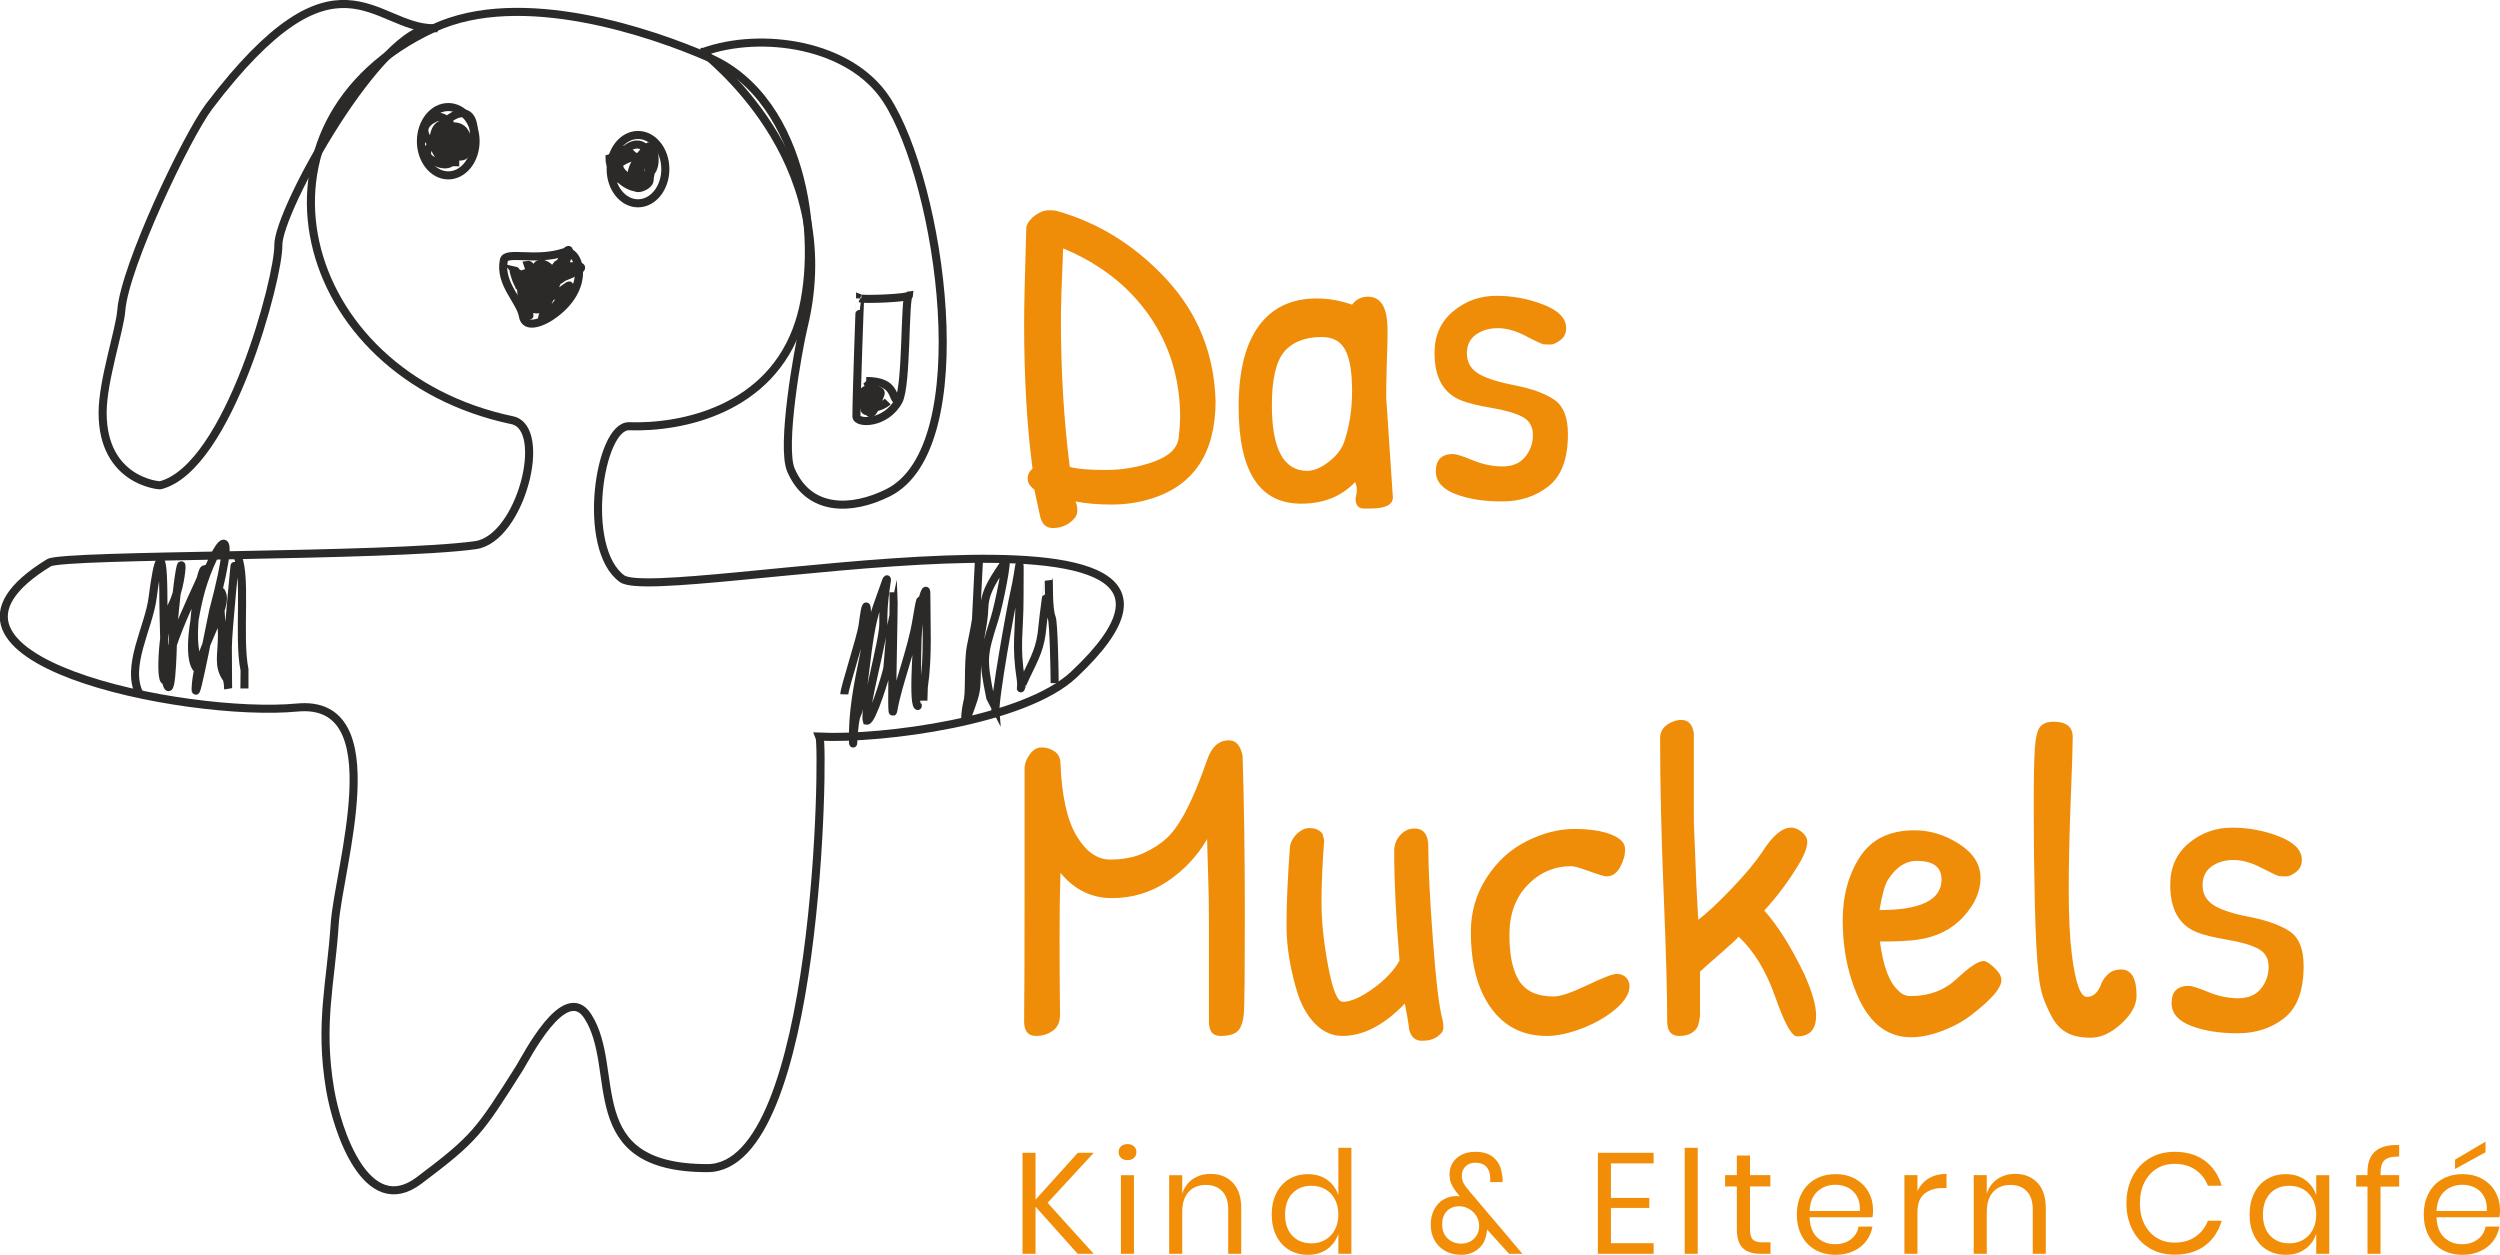 <?xml version="1.0" encoding="UTF-8"?>
<!DOCTYPE svg PUBLIC "-//W3C//DTD SVG 1.1//EN" "http://www.w3.org/Graphics/SVG/1.1/DTD/svg11.dtd">
<!-- Creator: CorelDRAW 2018 (64 Bit) -->
<svg xmlns="http://www.w3.org/2000/svg" xml:space="preserve" width="154.864mm" height="77.73mm" version="1.1" style="shape-rendering:geometricPrecision; text-rendering:geometricPrecision; image-rendering:optimizeQuality; fill-rule:evenodd; clip-rule:evenodd"
viewBox="0 0 15161.5 7609.96"
 xmlns:xlink="http://www.w3.org/1999/xlink">
 <defs>
  <style type="text/css">
   <![CDATA[
    .str0 {stroke:#2B2A29;stroke-width:48.95;stroke-miterlimit:22.926}
    .str1 {stroke:#2B2A29;stroke-width:48.95;stroke-miterlimit:22.926}
    .str2 {stroke:#2B2A29;stroke-width:48.95;stroke-miterlimit:22.926}
    .fil2 {fill:none}
    .fil1 {fill:#EF8D09}
    .fil0 {fill:#F18D07}
   ]]>
  </style>
 </defs>
 <g id="Ebene_x0020_1">
  <g id="_2874658444160">
   <g>
    <path id="id-6izo4zJp19" class="fil0" d="M6632.88 6991.45l-279.71 303.17 279.71 309.25 -97.29 0 -255.4 -285.81 0 285.81 -79.05 0 0 -612.43 79.05 0 0 284.06 256.26 -284.06 96.42 0zm151.15 -4.34c0,-14.48 4.92,-26.21 14.76,-35.19 9.85,-8.98 22.88,-13.46 39.09,-13.46l0 0c16.21,0 29.24,4.48 39.09,13.46 9.85,8.98 14.76,20.71 14.76,35.19l0 0c0,14.47 -4.91,26.2 -14.76,35.18 -9.85,8.98 -22.88,13.46 -39.09,13.46l0 0c-16.21,0 -29.24,-4.48 -39.09,-13.46 -9.84,-8.98 -14.76,-20.71 -14.76,-35.18l0 0zm13.9 139.85l79.05 0 0 476.91 -79.05 0 0 -476.91zm543.79 -7.82c55.59,0 100.48,17.81 134.64,53.43 34.17,35.62 51.25,87.02 51.25,154.2l0 0 0 277.11 -79.06 0 0 -270.16c0,-47.49 -12.16,-83.98 -36.48,-109.45 -24.33,-25.48 -57.33,-38.22 -99.03,-38.22l0 0c-43.44,0 -78.18,14.04 -104.25,42.13 -26.06,28.09 -39.09,69.06 -39.09,122.92l0 0 0 252.79 -79.05 0 0 -476.91 79.05 0 0 112.93c12.17,-38.8 33.74,-68.63 64.72,-89.47 30.98,-20.85 66.74,-31.28 107.28,-31.28l0 0zm589.82 1.74c46.34,0 85.57,11.58 117.71,34.75 32.14,23.16 54.58,54.15 67.33,92.95l0 0 0 -287.53 79.05 0 0 642.83 -79.05 0 0 -121.62c-12.75,38.81 -35.19,69.78 -67.33,92.95 -32.14,23.17 -71.37,34.76 -117.71,34.76l0 0c-42.27,0 -79.92,-9.85 -112.92,-29.54 -33.01,-19.69 -58.93,-47.92 -77.74,-84.7 -18.83,-36.77 -28.24,-80.06 -28.24,-129.87l0 0c0,-49.8 9.41,-93.24 28.24,-130.31 18.82,-37.07 44.73,-65.44 77.74,-85.13 33,-19.69 70.65,-29.54 112.92,-29.54l0 0zm22.59 70.36c-48.64,0 -87.58,15.49 -116.84,46.47 -29.24,30.99 -43.86,73.69 -43.86,128.13l0 0c0,54.43 14.62,97.15 43.86,128.12 29.25,30.99 68.2,46.47 116.84,46.47l0 0c31.28,0 59.22,-7.23 83.83,-21.71 24.61,-14.48 43.86,-34.89 57.76,-61.24 13.9,-26.36 20.85,-56.9 20.85,-91.65l0 0c0,-34.76 -6.95,-65.45 -20.85,-92.09 -13.9,-26.64 -33.15,-47.05 -57.76,-61.24 -24.61,-14.19 -52.55,-21.28 -83.83,-21.28l0 0zm1278.69 412.63l-80.79 0 -133.77 -147.69c0,9.27 -1.74,20.85 -5.22,34.76l0 0c-6.36,35.32 -23.45,63.99 -51.25,86 -27.79,22.01 -61.38,33.01 -100.76,33.01l0 0c-35.9,0 -67.76,-7.68 -95.55,-23.03 -27.8,-15.34 -49.52,-36.77 -65.15,-64.28 -15.63,-27.5 -23.46,-59.21 -23.46,-95.12l0 0c0,-35.9 7.1,-67.02 21.28,-93.38 14.2,-26.35 33.16,-46.33 56.9,-59.94 23.74,-13.61 50.1,-20.41 79.05,-20.41l0 0c4.64,0 11,0.58 19.11,1.73l0 0 -13.03 -16.51c-16.21,-19.69 -28.52,-38.37 -36.91,-56.03 -8.4,-17.66 -12.6,-38.37 -12.6,-62.11l0 0c0,-23.74 5.93,-45.9 17.81,-66.46 11.88,-20.56 29.67,-37.2 53.43,-49.95 23.74,-12.74 52.11,-19.11 85.13,-19.11l0 0c49.8,0 87.88,12.45 114.23,37.36 26.35,24.9 41.84,56.17 46.47,93.81l0 0c3.48,12.75 5.21,25.78 5.21,39.09l0 0c0,5.8 -0.28,10.13 -0.87,13.03l0 0 -74.7 0c0.58,-4.05 0.72,-8.83 0.43,-14.33 -0.28,-5.5 -0.43,-9.41 -0.43,-11.73l0 0c-0.58,-28.95 -8.68,-51.4 -24.33,-67.32 -15.63,-15.93 -37.35,-23.89 -65.14,-23.89l0 0c-25.48,0 -45.6,7.53 -60.38,22.59 -14.76,15.06 -22.15,33.3 -22.15,54.73l0 0c0,17.95 3.33,33.3 9.99,46.03 6.66,12.75 17.51,27.79 32.57,45.17l0 0 324.89 383.96zm-371.79 -61.68c31.85,0 58.06,-10.13 78.62,-30.41 20.56,-20.27 30.84,-46.33 30.84,-78.17l0 0c0,-22.01 -5.8,-41.99 -17.38,-59.95 -11.58,-17.95 -26.64,-32.14 -45.17,-42.57 -18.53,-10.42 -37.93,-15.63 -58.19,-15.63l0 0c-30.11,0 -54.87,9.56 -74.28,28.67 -19.39,19.11 -29.1,46.34 -29.1,81.66l0 0c0,35.91 11,64.28 33,85.14 22.01,20.84 49.23,31.27 81.66,31.27l0 0zm1167.49 -486.47l-258.86 0 0 209.35 232.8 0 0 60.81 -232.8 0 0 213.7 258.86 0 0 64.28 -337.91 0 0 -612.43 337.91 0 0 64.28zm188.5 -94.68l79.05 0 0 642.83 -79.05 0 0 -642.83zm471.69 573.33l48.65 0 0 69.5 -59.07 0c-48.65,0 -84.99,-11.59 -109.01,-34.76 -24.03,-23.16 -36.06,-61.96 -36.06,-116.4l0 0 0 -257.13 -71.22 0 0 -68.63 71.22 0 0 -119.01 79.92 0 0 119.01 123.36 0 0 68.63 -123.36 0 0 258.86c0,30.69 5.65,51.69 16.95,62.98 11.29,11.29 30.83,16.94 58.63,16.94l0 0zm670.61 -195.45c0,16.79 -1.16,31.27 -3.48,43.44l0 0 -381.35 0c1.74,54.43 17.23,95.26 46.47,122.48 29.25,27.23 65.01,40.84 107.28,40.84l0 0c38.22,0 70.23,-9.7 95.99,-29.11 25.77,-19.39 41.55,-45.31 47.35,-77.74l0 0 84.25 0c-5.79,33.01 -18.67,62.55 -38.65,88.6 -19.98,26.06 -45.9,46.34 -77.74,60.81 -31.86,14.48 -67.76,21.72 -107.72,21.72l0 0c-45.75,0 -86.28,-9.85 -121.61,-29.54 -35.32,-19.69 -62.98,-47.92 -82.95,-84.7 -19.98,-36.77 -29.97,-80.06 -29.97,-129.87l0 0c0,-49.8 9.99,-93.24 29.97,-130.31 19.98,-37.07 47.63,-65.44 82.95,-85.13 35.33,-19.69 75.86,-29.54 121.61,-29.54l0 0c46.34,0 86.72,9.85 121.18,29.54 34.46,19.69 60.81,46.03 79.05,79.05 18.25,33.01 27.36,69.49 27.36,109.45l0 0zm-79.92 5.21c1.74,-35.32 -4.05,-64.86 -17.37,-88.6 -13.32,-23.74 -31.56,-41.4 -54.73,-52.99 -23.16,-11.58 -48.36,-17.37 -75.58,-17.37l0 0c-43.43,0 -79.92,13.46 -109.45,40.39 -29.53,26.92 -45.46,66.46 -47.78,118.57l0 0 304.91 0zm349.21 -120.74c15.63,-33.01 38.51,-58.63 68.63,-76.87 30.1,-18.25 66.02,-27.37 107.71,-27.37l0 0 0 86.01 -24.33 0c-44.58,0 -81.07,11.43 -109.44,34.31 -28.38,22.87 -42.57,60.66 -42.57,113.36l0 0 0 251.05 -79.05 0 0 -476.91 79.05 0 0 96.42zm592.44 -104.25c55.59,0 100.48,17.81 134.64,53.43 34.17,35.62 51.25,87.02 51.25,154.2l0 0 0 277.11 -79.06 0 0 -270.16c0,-47.49 -12.16,-83.98 -36.48,-109.45 -24.33,-25.48 -57.33,-38.22 -99.03,-38.22l0 0c-43.44,0 -78.18,14.04 -104.25,42.13 -26.05,28.09 -39.08,69.06 -39.08,122.92l0 0 0 252.79 -79.06 0 0 -476.91 79.06 0 0 112.93c12.16,-38.8 33.73,-68.63 64.71,-89.47 30.99,-20.85 66.74,-31.28 107.28,-31.28l0 0zm966.83 -133.77c74.7,0 136.38,18.39 185.03,55.16 48.65,36.78 82.23,87.02 100.76,150.72l0 0 -83.39 0c-15.63,-40.54 -40.83,-72.83 -75.57,-96.85 -34.75,-24.03 -77.31,-36.06 -127.69,-36.06l0 0c-39.96,0 -75.72,9.7 -107.28,29.11 -31.56,19.4 -56.46,47.2 -74.71,83.39 -18.24,36.19 -27.36,78.62 -27.36,127.26l0 0c0,48.07 9.12,90.05 27.36,125.96 18.25,35.9 43.15,63.56 74.71,82.95 31.56,19.4 67.32,29.11 107.28,29.11l0 0c50.38,0 92.95,-12.02 127.69,-36.06 34.75,-24.03 59.94,-56.31 75.57,-96.85l0 0 83.39 0c-18.53,63.7 -52.11,113.94 -100.76,150.72 -48.65,36.77 -110.33,55.16 -185.03,55.16l0 0c-57.33,0 -108.01,-13.18 -152.02,-39.52 -44.01,-26.36 -78.32,-63.13 -102.93,-110.33 -24.61,-47.2 -36.92,-100.91 -36.92,-161.14l0 0c0,-60.81 12.31,-114.96 36.92,-162.45 24.61,-47.48 58.93,-84.4 102.93,-110.76 44.02,-26.35 94.69,-39.52 152.02,-39.52l0 0zm674.09 135.52c46.33,0 85.57,11.58 117.71,34.75 32.14,23.16 54.58,54.15 67.32,92.95l0 0 0 -121.61 79.05 0 0 476.91 -79.05 0 0 -121.62c-12.74,38.81 -35.18,69.78 -67.32,92.95 -32.14,23.17 -71.38,34.76 -117.71,34.76l0 0c-42.27,0 -79.92,-9.85 -112.93,-29.54 -33,-19.69 -58.92,-47.92 -77.74,-84.7 -18.82,-36.77 -28.24,-80.06 -28.24,-129.87l0 0c0,-49.8 9.42,-93.24 28.24,-130.31 18.83,-37.07 44.74,-65.44 77.74,-85.13 33.01,-19.69 70.66,-29.54 112.93,-29.54l0 0zm22.59 70.36c-48.65,0 -87.59,15.49 -116.84,46.47 -29.24,30.99 -43.87,73.69 -43.87,128.13l0 0c0,54.43 14.63,97.15 43.87,128.12 29.24,30.99 68.19,46.47 116.84,46.47l0 0c31.27,0 59.21,-7.23 83.82,-21.71 24.61,-14.48 43.87,-34.89 57.77,-61.24 13.89,-26.36 20.84,-56.9 20.84,-91.65l0 0c0,-34.76 -6.95,-65.45 -20.84,-92.09 -13.9,-26.64 -33.16,-47.05 -57.77,-61.24 -24.61,-14.19 -52.55,-21.28 -83.82,-21.28l0 0zm665.4 -177.21c-42.27,-0.58 -71.66,6.66 -88.17,21.71 -16.51,15.06 -24.76,41.12 -24.76,78.18l0 0 0 13.03 112.93 0 0 69.49 -112.93 0 0 407.42 -79.05 0 0 -407.42 -68.63 0 0 -69.49 68.63 0 0 -19.11c0,-114.09 63.99,-168.53 191.98,-163.31l0 0 0 69.49zm611.55 324.89c0,16.79 -1.16,31.27 -3.48,43.44l0 0 -381.35 0c1.74,54.43 17.23,95.26 46.47,122.48 29.24,27.23 65.01,40.84 107.28,40.84l0 0c38.22,0 70.22,-9.7 95.99,-29.11 25.77,-19.39 41.55,-45.31 47.34,-77.74l0 0 84.26 0c-5.8,33.01 -18.68,62.55 -38.65,88.6 -19.98,26.06 -45.9,46.34 -77.75,60.81 -31.85,14.48 -67.75,21.72 -107.71,21.72l0 0c-45.75,0 -86.29,-9.85 -121.61,-29.54 -35.32,-19.69 -62.98,-47.92 -82.96,-84.7 -19.97,-36.77 -29.97,-80.06 -29.97,-129.87l0 0c0,-49.8 10,-93.24 29.97,-130.31 19.98,-37.07 47.64,-65.44 82.96,-85.13 35.32,-19.69 75.86,-29.54 121.61,-29.54l0 0c46.33,0 86.72,9.85 121.18,29.54 34.45,19.69 60.81,46.03 79.05,79.05 18.24,33.01 27.36,69.49 27.36,109.45l0 0zm-79.92 5.21c1.73,-35.32 -4.05,-64.86 -17.38,-88.6 -13.31,-23.74 -31.55,-41.4 -54.73,-52.99 -23.16,-11.58 -48.35,-17.37 -75.57,-17.37l0 0c-43.43,0 -79.92,13.46 -109.45,40.39 -29.54,26.92 -45.46,66.46 -47.78,118.57l0 0 304.91 0zm-7.82 -420.44l0 64.28 -185.03 101.64 0 -56.47 185.03 -109.45z"/>
   </g>
   <g>
    <path id="id-D6z1nYkh10" class="fil1" d="M6307.66 3129.81l-34.94 -161.26c-26.87,-19.72 -40.32,-41.67 -40.32,-65.86 0,-24.19 9.85,-44.35 29.57,-60.47l0 0c-34.05,-256.24 -51.08,-550.11 -51.08,-881.61l0 0c0,-100.35 4.48,-295.66 13.44,-585.95l0 0c8.96,-26.87 27.32,-50.17 55.1,-69.88 27.77,-19.71 54.21,-29.57 79.29,-29.57 25.09,0 40.33,0.9 45.7,2.69l0 0c256.24,71.67 479.33,210.1 669.27,415.27 189.94,205.16 289.39,451.1 298.35,737.81l0 0c0,315.37 -130.81,513.38 -392.42,594.01l0 0c-75.26,23.29 -154.55,34.94 -237.87,34.94 -83.32,0 -156.35,-6.28 -219.07,-18.82l0 0c7.18,14.33 10.76,33.6 10.76,57.79 0,24.19 -14.78,47.48 -44.35,69.88 -29.57,22.4 -64.51,33.6 -104.83,33.6 -40.32,0 -65.85,-24.19 -76.6,-72.57l0 0zm126.33 -1190.72l0 0c0,313.58 17.92,611.04 53.75,892.37l0 0c43.01,12.54 115.58,18.82 217.71,18.82 102.14,0 200.25,-17.03 294.32,-51.08 94.07,-34.04 143.8,-84.22 149.17,-150.51l0 0c5.37,-50.17 8.07,-88.7 8.07,-115.58l0 0c0,-232.94 -62.28,-439.01 -186.81,-618.2 -124.54,-179.18 -298.8,-315.37 -522.79,-408.55l0 0c-8.96,211.44 -13.43,355.69 -13.43,432.74zm1862.67 -139.77l0 0c78.84,0 118.27,67.2 118.27,201.59l0 0c0,14.33 0,29.57 0,45.69l0 0 -5.37 188.15c-1.79,59.13 -2.69,117.37 -2.69,174.72l0 0 40.32 607.44c0,44.8 -45.69,67.2 -137.07,67.2l0 0c-5.37,0 -18.37,0 -38.97,0 -20.61,0 -34.94,-8.07 -43.01,-24.19 -8.07,-16.12 -8.96,-35.84 -2.68,-59.13 6.27,-23.29 4.02,-49.27 -6.73,-77.95l0 0c-82.42,87.81 -191.73,131.71 -327.91,131.71l0 0c-252.66,0 -378.99,-195.31 -378.99,-585.95l0 0c0,-216.81 40.77,-380.77 122.3,-491.87 81.53,-111.1 198.46,-166.65 350.76,-166.65l0 0c71.67,0 143.35,12.54 215.03,37.63l0 0c23.29,-32.26 55.54,-48.38 96.76,-48.38zm-279.53 244.6l0 0c-102.14,0 -178.3,29.57 -228.47,88.69 -50.17,59.13 -75.26,167.55 -75.26,325.23l0 0c0,265.21 71.67,397.81 215.03,397.81l0 0c37.62,0 79.29,-17.03 124.98,-51.08 45.69,-34.04 77.5,-72.57 95.42,-115.57l0 0c34.05,-96.77 51.08,-202.48 51.08,-317.16 0,-114.68 -13.89,-198.01 -41.67,-249.97 -27.77,-51.97 -74.81,-77.94 -141.11,-77.94zm682.71 96.76c0,-105.72 37.62,-189.94 112.88,-252.66 75.27,-62.72 162.62,-94.07 262.06,-94.07 99.45,0 194.87,17.92 286.26,53.76 91.39,35.83 137.08,83.32 137.08,142.46l0 0c0,30.46 -11.65,54.65 -34.94,72.57 -23.29,17.93 -43.46,26.88 -60.47,26.88 -17.03,0 -30.47,-0.45 -40.32,-1.35 -9.86,-0.89 -45.7,-17.47 -107.52,-49.72 -61.83,-32.25 -118.72,-48.37 -170.68,-48.37 -51.97,0 -96.32,12.99 -133.05,38.97 -36.73,25.97 -55.1,64.06 -55.1,114.23 0,50.17 21.06,89.59 63.17,118.27 42.11,28.67 116.02,53.31 221.75,73.92 105.72,20.6 186.81,49.72 243.25,87.35 56.44,37.63 84.67,107.52 84.67,209.66l0 0c0,148.72 -38.97,254 -116.92,315.81 -77.94,61.83 -172.46,92.73 -283.56,92.73 -111.1,0 -205.61,-15.23 -283.56,-45.69 -77.95,-30.47 -116.92,-76.16 -116.92,-137.08l0 0c0,-69.88 34.94,-104.82 104.82,-104.82l0 0c17.93,0 57.34,12.54 118.27,37.63 60.92,25.08 121.41,37.62 181.43,37.62 60.02,0 105.72,-19.26 137.08,-57.78 31.36,-38.53 47.03,-82.88 47.03,-133.05 0,-50.17 -20.61,-86.46 -61.82,-108.86 -41.22,-22.4 -103.93,-40.77 -188.15,-55.1 -84.23,-14.34 -146.04,-29.57 -185.47,-45.7l0 0c-107.52,-43 -161.26,-138.86 -161.26,-287.6l0 0zm-1247.17 2349.17l0 0c43.01,0 70.78,31.36 83.32,94.07l0 0c8.96,292.08 13.44,610.6 13.44,955.54 0,344.94 -1.79,544.29 -5.37,598.05 -3.58,53.75 -15.23,91.38 -34.94,112.89 -19.71,21.5 -55.55,32.25 -107.52,32.25l0 0c-46.59,0 -69.88,-28.67 -69.88,-86.01l0 0 0 -607.45c0,-98.56 -1.79,-199.8 -5.37,-303.73 -3.58,-103.92 -5.37,-169.33 -5.37,-196.21l0 0c-60.92,103.92 -141.56,189.49 -241.91,256.69 -100.35,67.19 -212.34,100.79 -335.98,100.79 -123.64,0 -227.57,-51.07 -311.79,-153.21l0 0c-3.58,109.31 -5.37,238.77 -5.37,388.4 0,149.61 0.89,306.85 2.68,471.71l0 0c0,44.8 -14.78,77.5 -44.35,98.11 -29.57,20.61 -63.16,30.91 -100.79,30.91l0 0c-48.38,0 -72.57,-29.57 -72.57,-88.7l0 0c1.79,-161.27 2.69,-416.61 2.69,-766.04l0 0 0 -763.34c0,-30.47 10.3,-60.03 30.91,-88.7 20.61,-28.68 44.8,-43.01 72.57,-43.01 27.77,0 53.31,7.62 76.6,22.85 23.3,15.22 35.84,38.07 37.63,68.54l0 0c7.17,198.9 39.43,346.73 96.77,443.49 57.33,96.77 125.43,145.15 204.27,145.15 78.84,0 146.48,-12.99 202.93,-38.97 56.44,-25.98 103.03,-56 139.77,-90.04 36.73,-34.05 72.12,-82.43 106.17,-145.15l0 0c48.37,-89.59 94.97,-199.8 139.77,-330.61l0 0c26.87,-78.84 70.77,-118.27 131.7,-118.27zm370.92 639.71c7.17,-30.47 22.4,-56 45.7,-76.61 23.29,-20.61 47.03,-30.91 71.22,-30.91 24.19,0 43.01,4.48 56.45,13.44 13.43,8.96 21.5,17.02 24.18,24.19 2.69,7.17 5.83,19.71 9.41,37.62l0 0c-10.75,139.78 -16.12,265.65 -16.12,377.65 0,111.99 13.44,240.12 40.32,384.35 26.88,144.25 56.45,216.37 88.7,216.37l0 0c48.38,0 109.76,-26.87 184.11,-80.63 74.37,-53.76 127.67,-110.2 159.93,-169.33l0 0c-21.51,-258.04 -32.26,-479.34 -32.26,-663.9l0 0c0,-37.62 12.1,-69.88 36.28,-96.76 24.19,-26.88 53.32,-40.33 87.36,-40.33l0 0c55.55,0 83.32,37.63 83.32,112.89l0 0c0,127.22 9.41,316.27 28.23,567.14 18.81,250.86 38.07,410.35 57.78,478.44l0 0c3.58,14.33 5.37,30.91 5.37,49.72 0,18.82 -12.09,36.73 -36.28,53.76 -24.19,17.03 -55.55,25.53 -94.07,25.53 -38.52,0 -64.06,-21.5 -76.6,-64.51l0 0c-3.58,-35.84 -12.55,-89.6 -26.88,-161.27l0 0c-125.43,130.81 -251.76,196.22 -378.99,196.22l0 0c-59.12,0 -111.99,-22.4 -158.58,-67.2 -46.58,-44.79 -83.31,-105.71 -110.2,-182.77l0 0c-46.59,-148.72 -69.88,-288.49 -69.88,-419.3 0,-130.82 7.17,-292.08 21.5,-483.81l0 0zm1096.64 521.44c0,-120.06 31.81,-229.36 95.42,-327.91 63.62,-98.56 144.7,-172.47 243.26,-221.75 98.55,-49.27 194.41,-73.92 287.6,-73.92 93.17,0 167.99,11.2 224.43,33.6 56.44,22.4 84.67,51.97 84.67,88.7 0,36.73 -10.3,73.47 -30.91,110.2 -20.61,36.73 -47.93,55.1 -81.98,55.1l0 0c-12.54,0 -47.03,-10.3 -103.48,-30.91 -56.44,-20.61 -92.72,-30.91 -108.86,-30.91l0 0c-103.92,0 -192.62,38.07 -266.09,114.23 -73.48,76.16 -110.21,176.95 -110.21,302.38 0,125.43 20.16,219.06 60.48,280.88 40.32,61.82 109.75,92.73 208.31,92.73l0 0c39.42,0 107.07,-22.85 202.93,-68.54 95.87,-45.7 155.44,-68.54 178.74,-68.54 23.29,0 42.11,7.17 56.44,21.5 14.34,14.34 21.51,32.26 21.51,53.76l0 0c0,43.01 -27.33,88.25 -81.98,135.74 -54.65,47.48 -122.3,86.9 -202.93,118.26 -80.63,31.36 -153.21,47.04 -217.71,47.04l0 0c-143.35,0 -255.79,-56.44 -337.32,-169.33 -81.53,-112.89 -122.3,-267 -122.3,-462.31l0 0zm2093.83 508l0 0c0,84.22 -38.52,126.33 -115.57,126.33l0 0c-32.26,0 -76.16,-79.29 -131.71,-237.88 -55.55,-158.58 -129.91,-280.87 -223.09,-366.89l0 0c-8.96,12.54 -47.03,47.93 -114.23,106.17 -67.19,58.23 -107.07,93.62 -119.61,106.17l0 0 0 268.78c-3.58,26.88 -8.07,47.49 -13.44,61.83 -5.37,14.33 -17.47,27.77 -36.28,40.32 -18.82,12.54 -44.35,18.82 -76.61,18.82l0 0c-48.37,0 -72.57,-29.57 -72.57,-88.7l0 0c0,-166.65 -7.17,-425.13 -21.51,-775.44 -14.33,-350.31 -21.5,-664.34 -21.5,-942.08l0 0c0,-34.05 13.89,-60.92 41.67,-80.64 27.77,-19.71 56.89,-29.57 87.35,-29.57l0 0c41.22,0 66.3,25.98 75.26,77.95l0 0 0 475.75c0,57.34 0.9,100.35 2.69,129.02 1.79,28.68 3.58,71.68 5.37,129.02l0 0c3.58,118.27 9.86,251.77 18.82,400.5l0 0c51.97,-39.43 118.72,-101.69 200.24,-186.81 81.53,-85.12 142.91,-158.14 184.12,-219.07l0 0c64.51,-102.13 123.64,-153.21 177.39,-153.21l0 0c14.34,0 28.68,3.58 43.01,10.76l0 0c37.63,21.5 56.45,46.58 56.45,75.26 0,28.67 -12.55,66.3 -37.63,112.89l0 0c-64.51,111.09 -138.87,212.34 -223.09,303.72l0 0c80.63,89.6 161.26,217.71 241.91,384.36l0 0c48.37,107.52 72.57,191.73 72.57,252.66zm596.7 -1123.52l0 0c94.97,0 185.46,27.77 271.47,83.32 86.01,55.54 129.02,124.08 129.02,205.61 0,81.53 -34.94,160.37 -104.82,236.53 -69.88,76.16 -163.07,122.3 -279.54,138.42l0 0c-50.17,7.17 -125.43,10.75 -225.77,10.75l0 0c19.71,152.32 58.23,252.66 115.57,301.04l0 0c17.92,19.71 42.11,29.57 72.57,29.57l0 0c111.09,0 204.27,-35.39 279.53,-106.17 75.26,-70.78 129.02,-106.17 161.27,-106.17l0 0c14.33,0 35.83,13.44 64.51,40.32 28.67,26.88 43,51.97 43,75.27l0 0c0,46.58 -56.44,113.78 -169.33,201.58l0 0c-50.17,41.22 -110.65,75.71 -181.42,103.48 -70.78,27.77 -136.63,41.67 -197.56,41.67l0 0c-155.9,0 -270.58,-100.35 -344.05,-301.04l0 0c-46.59,-123.64 -69.88,-259.82 -69.88,-408.56 0,-148.72 34.94,-276.85 104.82,-384.36 69.88,-107.51 180.09,-161.26 330.61,-161.26zm13.44 185.46l0 0c-68.09,0 -126.33,38.52 -174.72,115.58l0 0c-17.92,26.87 -34.94,87.8 -51.07,182.77l0 0c250.86,0 376.3,-61.83 376.3,-185.47l0 0c0,-75.26 -50.17,-112.89 -150.51,-112.89zm716.3 -681.37c4.48,-67.19 15.23,-111.09 32.26,-131.7 17.03,-20.61 44.35,-30.92 81.98,-30.92l0 0c77.05,0 115.57,31.37 115.57,94.08l0 0c0,48.37 -4.03,174.71 -12.09,378.98 -8.07,204.28 -12.1,387.06 -12.1,548.32 0,161.27 6.28,291.18 18.82,389.74l0 0c21.5,172.02 51.97,258.03 91.38,258.03 39.43,0 68.99,-27.77 88.7,-83.32l0 0c8.96,-21.5 23.3,-40.77 43.01,-57.78 19.71,-17.03 44.8,-25.54 75.26,-25.54l0 0c62.72,0 94.07,52.87 94.07,158.59l0 0c0,57.34 -30.91,114.23 -92.73,170.67 -61.82,56.44 -123.19,84.67 -184.11,84.67 -60.92,0 -109.75,-10.3 -146.48,-30.91 -36.74,-20.61 -66.31,-51.52 -88.7,-92.73 -22.4,-41.21 -40.32,-81.08 -53.76,-119.61 -13.44,-38.52 -22.85,-85.57 -28.23,-141.12l0 0c-10.75,-89.59 -18.37,-233.39 -22.85,-431.4 -4.47,-198.01 -6.72,-387.05 -6.72,-567.14 0,-180.08 2.24,-303.72 6.72,-370.92zm821.14 826.52c0,-105.72 37.63,-189.95 112.89,-252.66 75.26,-62.73 162.62,-94.08 262.06,-94.08 99.45,0 194.87,17.93 286.26,53.76 91.39,35.84 137.08,83.32 137.08,142.46l0 0c0,30.47 -11.65,54.66 -34.94,72.57 -23.3,17.92 -43.46,26.87 -60.47,26.87 -17.03,0 -30.47,-0.44 -40.33,-1.34 -9.85,-0.9 -45.69,-17.48 -107.51,-49.72 -61.83,-32.26 -118.72,-48.38 -170.68,-48.38 -51.97,0 -96.32,12.99 -133.05,38.97 -36.73,25.98 -55.1,64.06 -55.1,114.23 0,50.17 21.06,89.6 63.17,118.27 42.11,28.67 116.02,53.31 221.75,73.92 105.71,20.61 186.8,49.72 243.25,87.36 56.44,37.62 84.67,107.51 84.67,209.65l0 0c0,148.72 -38.97,254 -116.92,315.82 -77.94,61.82 -172.46,92.73 -283.56,92.73 -111.1,0 -205.62,-15.23 -283.56,-45.7 -77.95,-30.46 -116.92,-76.15 -116.92,-137.07l0 0c0,-69.88 34.94,-104.82 104.82,-104.82l0 0c17.93,0 57.34,12.54 118.27,37.62 60.92,25.09 121.4,37.63 181.43,37.63 60.02,0 105.71,-19.27 137.08,-57.79 31.36,-38.52 47.03,-82.87 47.03,-133.05 0,-50.17 -20.61,-86.46 -61.82,-108.86 -41.22,-22.4 -103.93,-40.77 -188.15,-55.1 -84.23,-14.33 -146.04,-29.57 -185.47,-45.69l0 0c-107.52,-43.01 -161.27,-138.87 -161.27,-287.6l0 0z"/>
   </g>
   <g>
    <path class="fil2 str0" d="M2629.22 171.31c-360.99,0 -583.14,-548.55 -1359.77,472.6 -137.51,180.81 -512.9,972.05 -533.67,1237.31 -9.66,123.42 -113.48,426.39 -113.48,622.63 0,411.85 340.92,441.56 350.28,439.13 417.11,-108.09 718.89,-1266.61 715.32,-1454.82 -3.96,-210.39 626.96,-1341.64 941.31,-1316.85z"/>
    <path class="fil2 str0" d="M4266.01 314.87c352.39,-125.47 890,-48.7 1110.11,289.07 328.37,503.89 562.25,2110.27 8.8,2384.82 -223.8,111.01 -479.67,113.77 -588.14,-138.03 -61.15,-141.96 42.85,-730.56 76.12,-866.37 254.12,-1037.5 -612.21,-1656.16 -606.9,-1669.49l0 0z"/>
    <path class="fil2 str0" d="M5216.1 1809.78c19.5,8.03 295.65,-1.26 296.86,-18.62 -28.6,3.02 -11.51,544.76 -63.01,640.02 -77.1,142.66 -256.04,141.23 -256.04,93.36 0,-121.5 21.11,-715.2 22.19,-714.75z"/>
    <path class="fil2 str0" d="M3106.27 2548.43c223.57,46.97 51.81,719.66 -222.93,757.77 -524.51,72.82 -2499.82,53.65 -2586.26,106.57 -955.02,584.74 839.42,942.31 1503.72,878.23 585.76,-56.54 250.77,975.96 229.03,1313.25 -23.03,357.22 -95.2,603.52 -27.75,1003.37 41.99,248.92 220.86,790.85 538.91,551.77 341.59,-256.78 364.29,-294.95 609.6,-682.01 39.51,-62.33 274.46,-531.47 414.41,-313.6 207.3,322.66 -62.56,920.51 725.31,920.51 679.28,0 706.8,-2554.82 679.64,-2616.71 387.92,17.36 1243.39,-95.78 1541.94,-375.84 1331.37,-1248.91 -2514.34,-418.41 -2739.51,-582.21 -251.36,-182.89 -138.05,-930.73 43.29,-924.55 317.96,10.82 858.78,-99.12 1030.11,-626.53 144.6,-445.13 50.95,-1347.91 -543.63,-1608.25 -349.2,-152.9 -1142.43,-425.77 -1672.92,-178.9 -1226.38,570.71 -844.51,2099.43 477.05,2377.12z"/>
    <ellipse class="fil2 str1" cx="2718.42" cy="856.39" rx="165.76" ry="207.2"/>
    <ellipse class="fil2 str2" cx="3869.2" cy="1025.79" rx="165.76" ry="207.2"/>
    <path class="fil2 str0" d="M3055.61 1578.4c-28.75,141.3 100.58,246.85 115.45,337.97 14.1,86.35 127.65,30.74 167.2,4.64 262.38,-173.19 172.47,-420.52 81.95,-390.74 -173.51,57.08 -352.69,-10.36 -364.6,48.13"/>
    <path class="fil2 str0" d="M5937.29 3388.94c-0.18,5.83 -17.75,365.26 -18.53,370.07 -10.74,67.23 -18.92,101.13 -31.04,162.98 -18.95,96.9 -3.95,297.76 -22.16,337.94 -0.94,2.09 -31.26,175.03 9.57,64.21 53.9,-146.27 45.61,-135.96 50.06,-296.03 3.36,-120.78 40.97,-224.87 44.41,-343.36 3.1,-106.75 70.41,-189.62 124.07,-274.35 22.36,-35.31 -33.91,254.35 -63.1,345.48 -70.89,221.45 -71.83,241.31 -24.95,475.9 0.08,0.39 30.79,93.32 31.04,93.62 -7.97,-83.69 96.02,-650.35 112.73,-722.19 42.06,-180.59 33.59,-293.95 33.59,21.15 0,212.49 -25.31,283.23 8.11,498.91 8.85,57.06 -20.15,85.64 30.2,-19.79 56.87,-119.1 89.99,-173.58 101.06,-306.68 5.45,-65.47 37.03,-285.05 37.46,-283.99 3.27,8.06 -4.2,178.11 18.53,233.1 12.16,29.44 17.76,339.69 17.76,396.9"/>
    <path class="fil2 str0" d="M5120.31 4210.89c1.16,-43.21 101.31,-341.87 111.72,-421.85 38.94,-299.12 26.5,89.92 8.2,178.95 -36.7,178.64 -73.32,356.31 -66.63,538.92 0.8,21.99 4.78,-129.7 21.48,-166.79 54.6,-121.25 53.46,-468.21 123.73,-662.8 111.2,-307.96 33.04,-130.58 38.32,104.35 2.3,102.69 -120.63,516.49 -100.14,589.06 30.68,4.54 117.58,-277.47 124.41,-318.58 3.03,-18.31 36.12,-459.39 37.12,-460.92 5.66,94.99 -18.42,816.08 -0.92,716.09 28.45,-162.71 110.54,-360.57 141.57,-551.26 16.15,-99.29 36.37,-203.4 12.52,11.67 -0.23,2.06 -41.17,491.55 -6.1,513.7 0.16,2.29 -14.25,-386.53 11.6,-574.76 2.64,-19.28 40.42,-172.45 40.42,-108.26 0,187.47 12.13,382.52 -15.07,567.83 -0.05,0.35 -2.7,79.66 -2.7,83.13"/>
    <path class="fil2 str0" d="M846.54 4210.02c-86.93,-169.05 56.18,-402.96 79.3,-586.71 30.19,-239.98 65.11,-350.66 65.11,29.08 0,58.57 11.85,472.02 10.82,475.64 -34.87,3.6 -14.24,-345.83 42.98,-460.75 85.29,-171.32 61.88,-506.26 5.4,148.35 -0.13,1.53 -4.32,461.79 -40.41,327.11 -42.41,-158.17 236.24,-668.55 228.84,-690.12 -25.69,6.72 -103.62,459.42 -34.5,551.09 68.19,90.43 -120.26,140.04 3.9,-381.26 61.54,-258.42 270.82,-617.78 84.91,82.21 -6.6,24.89 -109.46,563.54 -106.56,474.3 8.66,-265.68 212.5,-494.61 155.44,-589.66 -21.63,-36.03 4.41,195.1 4.41,255.58 0,129.56 -26.79,192.35 28.09,270.8 15.88,22.72 7.43,209.59 7.43,-191.64 0,-90.06 47.54,-568.99 48.87,-567.14 72.01,100.27 10.19,499.03 52.28,705.51 0.36,1.81 -0.51,100.34 -0.51,112.98"/>
    <path class="fil2 str0" d="M3915.52 895.63c31.16,73.82 54.43,227.01 -69.53,190.96 -248.48,-72.24 77.24,-375.78 99.64,-89.8 20.43,260.79 -249.16,106.61 -249.16,-36.04 36.7,-9.57 74.13,-128.27 182.5,31.63 11.39,16.8 20.61,196.45 -151.88,74.92 -70,-49.31 232.54,-238.33 206.69,6.43 -2.75,25.99 -222.08,57.21 -8.46,-179.63 43.54,-48.28 90.92,191.34 -45.34,168.3 -84.09,-14.23 76.39,-203.18 59.72,30.6 -2.57,36.15 -91.73,70.71 -95.24,27.58"/>
    <path class="fil2 str0" d="M2718.42 856.39c-234.67,4.66 167.67,-245.16 108.81,68.84 -17.93,95.53 -408.92,-113.43 -184.04,-212.11 97.68,-42.87 209.68,261.68 30.11,110.94 -57.72,-48.45 200.27,-272.35 200.27,-17.76 0,247.68 -263.55,33.95 -124.34,41.95 36.79,2.12 43.32,228.26 -135.64,118.92 -99.89,-61.01 147.49,-239.36 147.49,17.25 -203.07,0 -138.38,-328.87 -21.31,-201.28 17.75,19.35 57.21,162.36 -48.21,66.12 -61.81,-56.45 102.83,-66.11 40.44,99.13 -31.22,82.67 -95.86,-147.3 40.4,-124.84 94.72,15.62 6.01,223.74 -92.68,34.01 -75.27,-144.69 201.69,-4.43 38.69,-1.18z"/>
    <path class="fil2 str0" d="M3255.42 1845.83c-80.96,17.36 2.17,-249.79 -56.24,-239.77 6.85,25.17 153.93,309.86 153.93,30.1 0,304.63 21.51,-157.74 12.35,35 -9.35,196.9 -203.54,242.37 16.74,6.94 35.28,-37.71 -153.35,197.69 -5.07,103.19 76.91,-49.02 120.49,-102.51 7.1,52.6 -279.69,382.66 138.36,-370.05 56.17,-315.14 -4.64,3.1 -240.4,432.11 -192.83,313.78 61.82,-153.82 76.2,28.33 28.58,29.11 -26.91,0.43 180.1,-477.16 88.3,-139.73 -49.94,183.61 -68.92,-33.73 -18.27,-51.26 4.08,18.58 -52.27,349.08 -52.27,63.44 0,-126.47 -92.93,-25.23 -36.03,-1.69 0,7.89 -127.17,-159.42 -94.72,45.85 0.27,1.67 -70.52,-209.69 -40.93,-107.24 43.93,152.05 171.31,159.93 2.55,-29.94 23.92,5.13 139.77,447.33 56.65,197.74 -32.6,-97.94 -41.77,-115.18 89.33,-108.95 65.21,3.09 -49.46,38.98 -25.22,-47.87 19.31,-69.13 111.58,116.7 13.88,82.88 -76.87,-294.65 153.48,-113.42 75.95,-81.87 -97.18,39.55 -357.61,-41.43 69.51,-41.43 108.97,0 -137.8,169.29 -123.31,5.41 1.12,-12.55 439.27,-84.43 136,34.17 -180.94,70.74 -424.37,27.23 -134.98,13.69 22.22,-1.03 69.06,157.94 -59.71,137.19 -83.15,-13.39 117.29,-91.11 46.34,-2.04 -35.4,44.47 -33.08,-89.97 -0.5,-4.39 44.06,115.74 -210.75,-204.08 -69.52,-141.59 33.02,14.61 170.67,255.25 4.9,177.11 -111.67,-52.65 35.66,-279.72 7.45,-59.2 -10.1,79.01 -42.54,-138.63 -65.62,-142.59 -35.2,30.11 152.39,177.29 109.51,186.49z"/>
    <path class="fil2 str0" d="M5253.47 2310.55c194.4,0 148.02,116.96 196.48,120.63"/>
    <path class="fil2 str0" d="M5383.71 2434.87c-31.47,32.5 -136.15,65.9 -136.15,-11.84"/>
    <path class="fil2 str0" d="M5253.47 2310.55c95.43,101.53 108.65,21.44 61.24,143.6 -70.24,180.97 -76.97,-178.04 -23.68,-60.22 39.89,88.19 -86.08,160.04 -41.96,21.66 32.06,-100.57 122.12,57.7 -13.86,37.56 -75.32,-11.16 59.71,-197.19 59.71,-6.43 -93.36,0 9.04,-82.44 -41.44,-136.16z"/>
   </g>
  </g>
 </g>
</svg>
